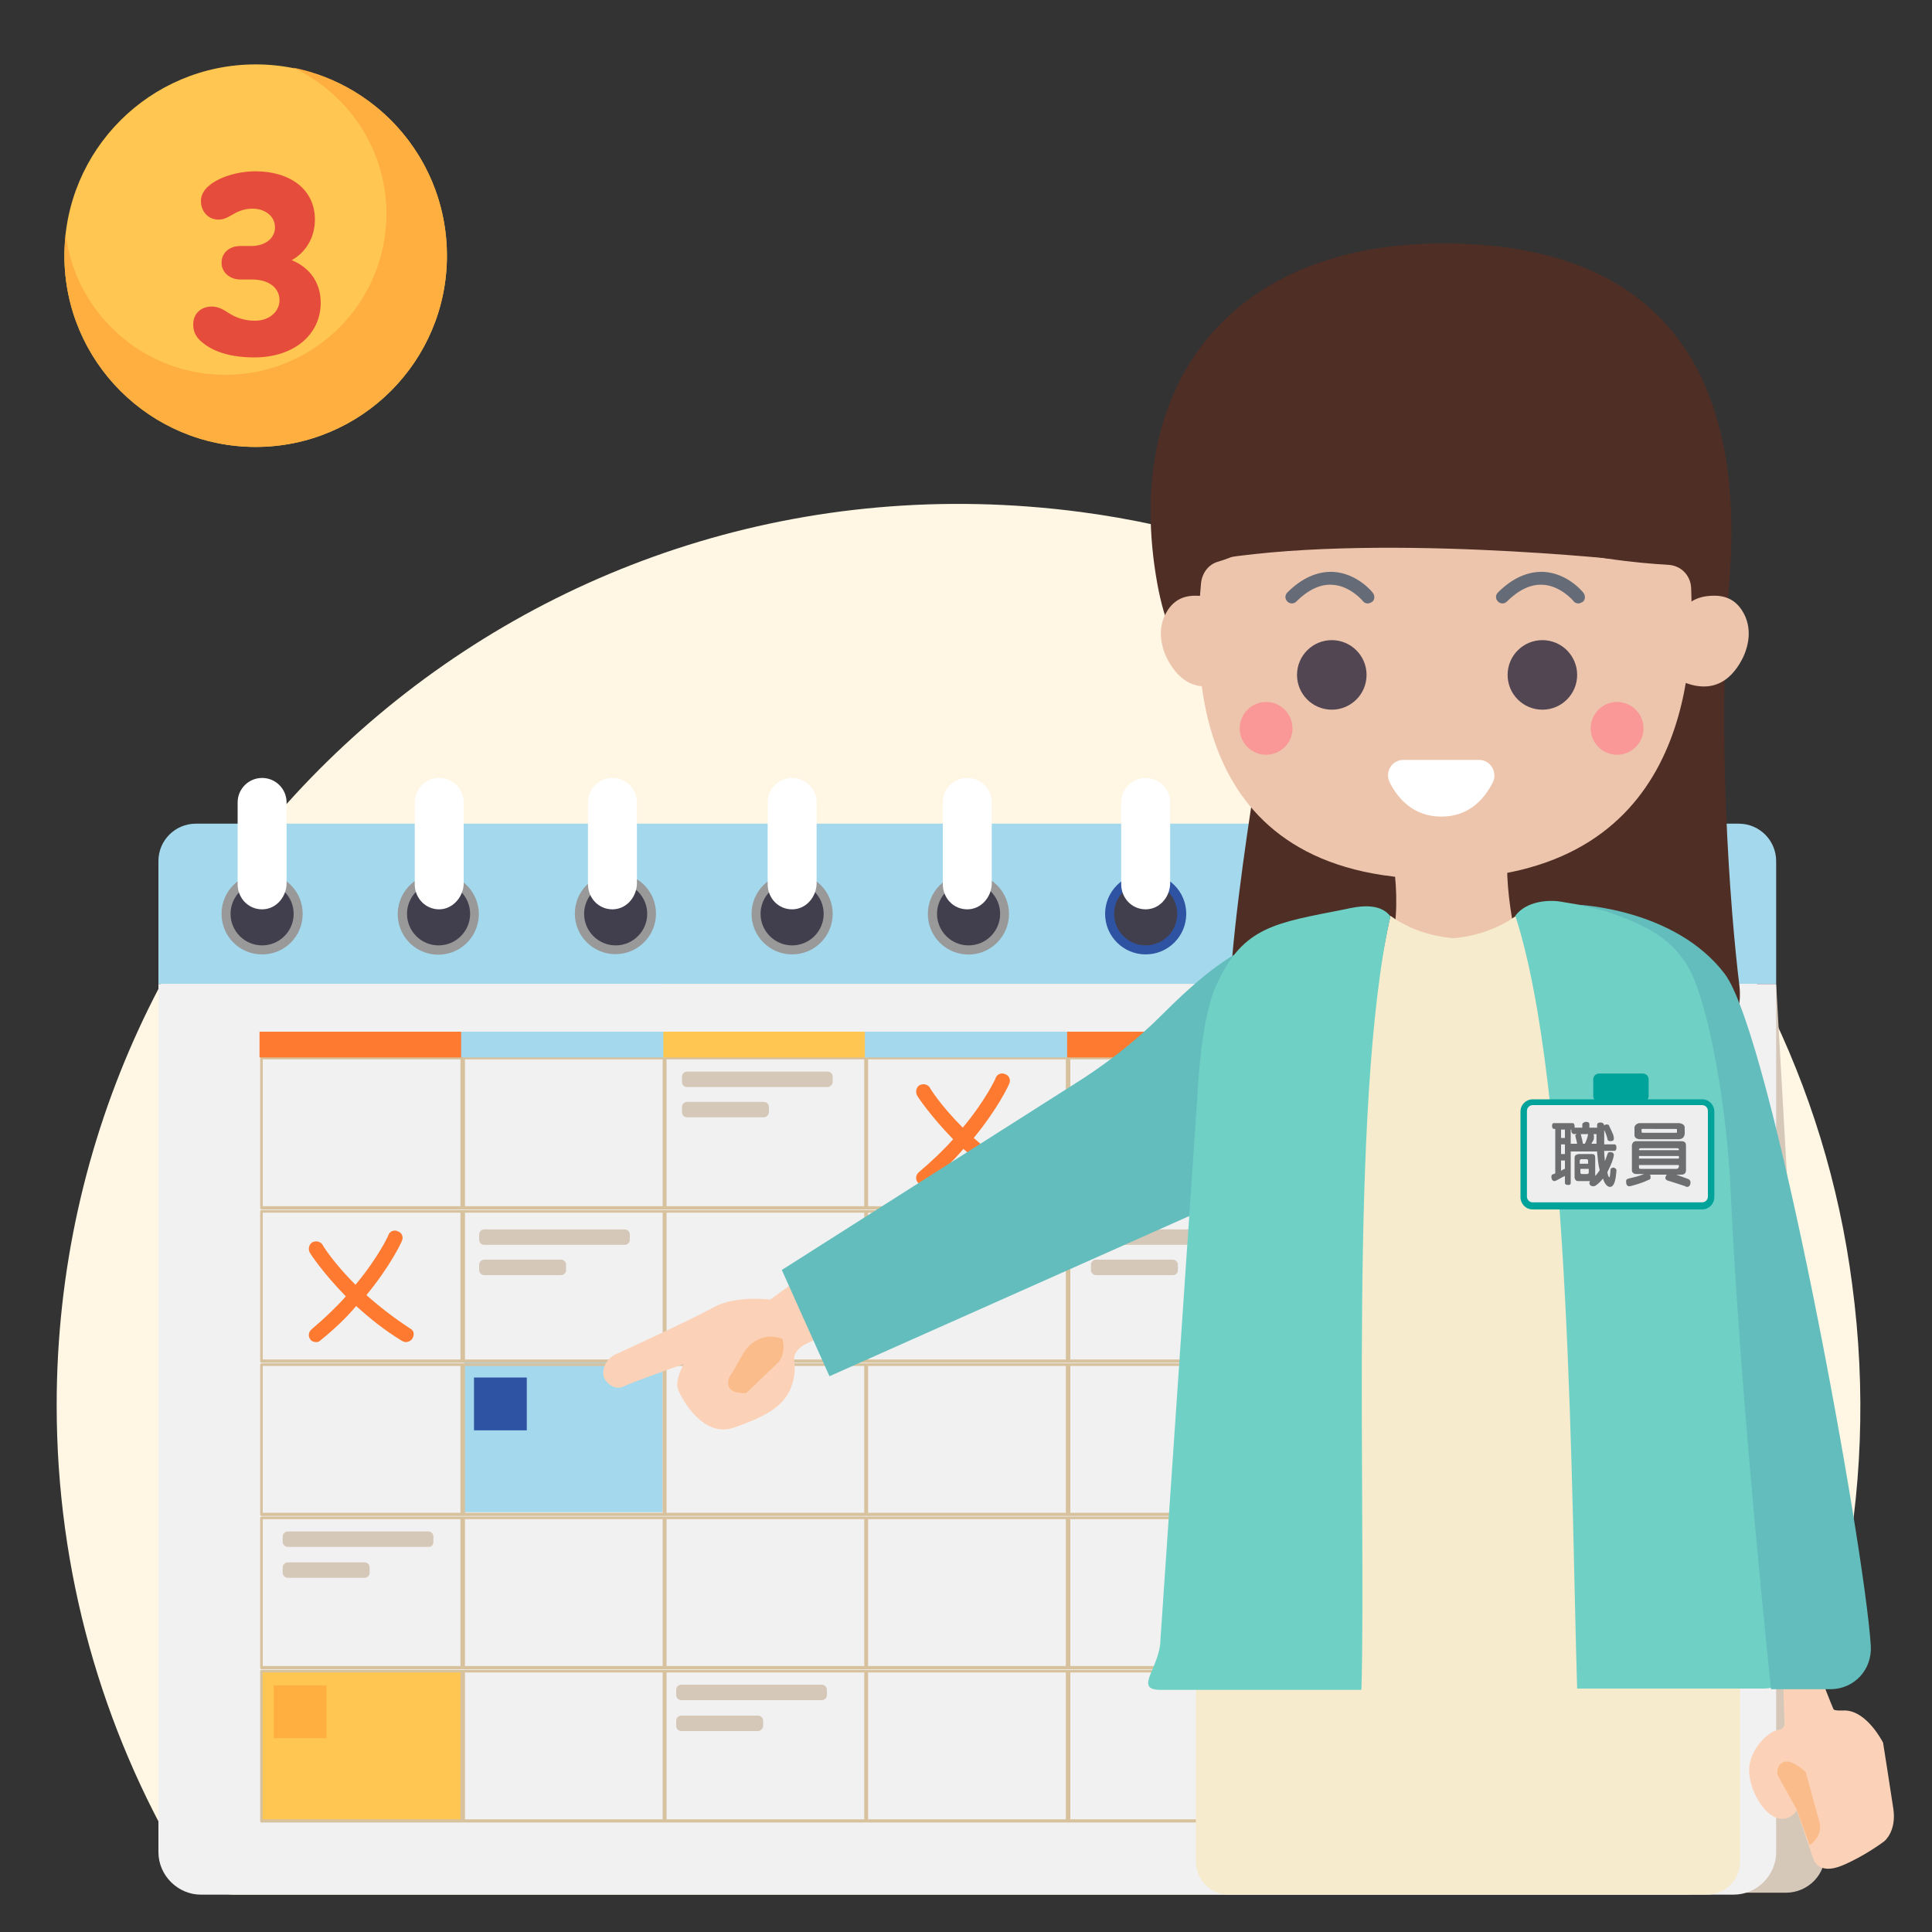 <?xml version="1.0" encoding="utf-8"?>
<!-- Generator: Adobe Illustrator 25.2.0, SVG Export Plug-In . SVG Version: 6.00 Build 0)  -->
<svg version="1.1" xmlns="http://www.w3.org/2000/svg" xmlns:xlink="http://www.w3.org/1999/xlink" x="0px" y="0px"
	 viewBox="0 0 300 300" style="enable-background:new 0 0 300 300;" xml:space="preserve">
<rect x="0" y="0" width="300" height="300" fill="#333333" stroke="none"/>
<style type="text/css">
	.st0{fill:#FFF6E3;}
	.st1{fill:#FFEBBF;}
	.st2{fill:#AFE2E3;}
	.st3{fill:#FCD79F;}
	.st4{fill:#A4D8ED;}
	.st5{fill:#F1F1F2;}
	.st6{fill:#FF7A31;}
	.st7{fill:#999999;}
	.st8{fill:#413F4D;}
	.st9{fill:#FFFFFF;}
	.st10{fill:#2F53A3;}
	.st11{fill:#DE4E00;}
	.st12{fill:#FFC751;}
	.st13{fill:#FFAF40;}
	.st14{fill:#D8C29E;}
	.st15{fill:#D6C8B9;}
	.st16{fill:#FBBB5D;}
	.st17{clip-path:url(#SVGID_2_);}
	.st18{fill:#FBD2B7;}
	.st19{fill:#FBBC8B;}
	.st20{fill:#6FD1C6;}
	.st21{fill:#63BDBC;}
	.st22{fill:#4F2E25;}
	.st23{fill:#EDC5AC;}
	.st24{fill:#F6EBCD;}
	.st25{fill:none;}
	.st26{fill:#524652;}
	.st27{fill:#656B77;}
	.st28{opacity:0.7;}
	.st29{fill:#FF858F;}
	.st30{fill:#EEEEEF;}
	.st31{fill:#00A399;}
	.st32{fill:#6D6E70;}
	.st33{fill:#1DB5A2;}
	.st34{display:none;fill:none;stroke:#1DB5A2;stroke-linecap:round;stroke-miterlimit:10;}
	.st35{fill:#FFF8BE;}
	.st36{clip-path:url(#SVGID_4_);}
	.st37{fill:#DE7519;}
	.st38{fill:#F2911C;}
	.st39{fill:#F7941D;}
	.st40{fill:#F8B1B9;}
	.st41{fill:#231F20;}
	.st42{fill:#DE741E;}
	.st43{fill:#FCB75C;}
	.st44{fill:#FDB85D;}
	.st45{fill:#BD6617;}
	.st46{clip-path:url(#SVGID_6_);}
	.st47{fill:#FF8892;}
	.st48{fill:#70A900;}
	.st49{fill:#E6E7E8;}
	.st50{fill:#A87C4F;}
	.st51{fill:#808184;}
	.st52{fill:#8F6943;}
	.st53{fill:#FBD3B8;}
	.st54{opacity:0.6;}
	.st55{opacity:0.9;}
	.st56{fill:#00A69C;}
	.st57{fill:#F9D831;}
	.st58{fill:#404041;}
	.st59{fill:#271A00;}
	.st60{fill:#1A1A1A;}
	.st61{fill:#EEF6EA;}
	.st62{fill:#4A529A;}
	.st63{fill:#5D69BA;}
	.st64{fill:#F0C8AF;}
	.st65{fill:#F2F9F4;}
	.st66{fill:#1C1C1C;}
	.st67{fill:#EAB828;}
	.st68{fill:#F6921E;}
	.st69{fill:#F05A28;}
	.st70{fill:#CACCCB;}
	.st71{fill:#FFDF5A;}
	.st72{fill:#595858;}
	.st73{fill:#603813;}
	.st74{fill:#77C2FF;}
	.st75{fill:#9C6400;}
	.st76{fill:#845F35;}
	.st77{fill:#FDDBAB;}
	.st78{fill:#D39F66;}
	.st79{fill:#3C291B;}
	.st80{fill:#FDF3D6;}
	.st81{fill:#FD4A54;}
	.st82{fill:#528FC5;}
	.st83{fill:#0277A0;}
	.st84{fill:#F0E0DD;}
	.st85{fill:#F3E3DF;}
	.st86{fill:#F1DCD9;}
	.st87{fill:#F0CFCD;}
	.st88{fill:#CDACAB;}
	.st89{fill:#D6C2BF;}
	.st90{fill:#CA7177;}
	.st91{fill:#F48D85;}
	.st92{fill:#F9BBAB;}
	.st93{fill:#9B6E37;}
	.st94{fill:#B548F2;}
	.st95{fill:#AD5000;}
	.st96{fill:#7B3400;}
	.st97{fill:#1F141D;}
	.st98{fill:#2F4592;}
	.st99{fill:#FBC39D;}
	.st100{fill:#3C2517;}
	.st101{fill:#87CAE5;}
	
		.st102{display:none;fill:none;stroke:#FFC751;stroke-width:4;stroke-linecap:round;stroke-linejoin:round;stroke-miterlimit:10;stroke-dasharray:30,8;}
	.st103{fill:#454B60;}
	.st104{fill:#E7DEDF;}
	.st105{fill:#F8EDEB;}
	.st106{fill:#FBC19C;}
	.st107{fill:#673314;}
	.st108{fill:#634257;}
	.st109{clip-path:url(#SVGID_8_);}
	.st110{fill:#A0B0EC;}
	.st111{fill:#E64C3C;}
	.st112{clip-path:url(#SVGID_10_);}
	.st113{clip-path:url(#SVGID_12_);}
	.st114{fill:#EAB54E;}
	.st115{fill:#EEEFEE;}
	.st116{fill:#DBD8DD;}
	.st117{fill:#F6C863;}
	.st118{fill:#1B75BB;}
	.st119{fill:#F9F9F9;}
	.st120{fill:#BEBCDD;}
	.st121{fill:#A7CAFC;}
	.st122{fill:#28487A;}
	.st123{fill:#8493FB;}
	.st124{fill:#E6E7DB;}
	.st125{clip-path:url(#SVGID_14_);}
	.st126{fill:#B2D4CA;}
	.st127{fill:#C2E7DC;}
	.st128{fill:#887D6D;}
	.st129{fill:#F2AC3E;}
	.st130{fill:#CDA787;}
	.st131{fill:#C7C4BD;}
	.st132{fill:#AAA69A;}
	.st133{fill:#C3996B;}
	.st134{opacity:0.19;}
	.st135{fill:#C1B49A;}
	.st136{fill:#886E70;}
	.st137{fill:#FFC844;}
	.st138{fill:#DD4E4E;}
	.st139{fill:#CBECEC;}
	.st140{clip-path:url(#SVGID_16_);}
	.st141{fill:#7D9A9B;}
	.st142{fill:#506262;}
	.st143{fill:#A7C7C7;}
	.st144{fill:#CCCCCC;}
	.st145{fill:#BBBDBF;}
	.st146{clip-path:url(#SVGID_18_);}
	.st147{opacity:0.6;clip-path:url(#SVGID_18_);}
	.st148{fill:#FFB582;}
	.st149{fill:#3B3A4A;}
	.st150{fill:#FBFFFF;}
	.st151{fill:#CBB292;}
	.st152{fill:#FFE059;}
	.st153{clip-path:url(#SVGID_20_);}
	.st154{clip-path:url(#SVGID_22_);}
	.st155{opacity:0.6;clip-path:url(#SVGID_22_);}
	.st156{fill:#139F8E;}
	.st157{fill:#4FC5B6;}
	.st158{opacity:0.55;}
	.st159{fill:#6DA594;}
	.st160{clip-path:url(#SVGID_24_);}
	.st161{clip-path:url(#SVGID_26_);}
	.st162{opacity:0.6;clip-path:url(#SVGID_26_);}
	.st163{display:none;}
	.st164{display:inline;}
</style>
<g id="BG">
	<g>
		<path class="st0" d="M269.5,289.4c15.3-25.8,22.5-57,18.1-90c-8.1-62.3-57.5-111.7-119.8-119.9c-85.8-11.3-159,55.2-159,138.7
			c0,26,7.1,50.3,19.4,71.1c1.7,3,5,4.7,8.4,4.7h224.4C264.5,294.2,267.8,292.4,269.5,289.4z"/>
		<g>
			<path class="st1" d="M268.8,288c1.6-8.9,2.3-18.1,1.9-27.5C268,197.2,216.4,146.1,153.1,144C83.8,141.7,27,197.1,27,265.8
				c0,7.6,0.7,15,2,22.2c0.7,3.6,3.7,6.2,7.4,6.2h225.1C265.1,294.2,268.2,291.6,268.8,288z"/>
		</g>
	</g>
</g>
<g id="AW">
	<g>
		<g>
			<g>
				<g>
					<path class="st4" d="M275.8,152.8H24.6v-19.1c0-3.2,2.6-5.8,5.8-5.8H270c3.2,0,5.8,2.6,5.8,5.8V152.8z"/>
				</g>
			</g>
			<g>
				<g>
					<path class="st15" d="M275.8,152.8l7.6,134.7c0.2,3.5-2.6,6.4-6.1,6.4h-18.8L275.8,152.8z"/>
				</g>
			</g>
			<g>
				<g>
					<path class="st5" d="M269.2,294.2h-238c-3.6,0-6.6-3-6.6-6.6V152.8h251.2v134.8C275.8,291.2,272.8,294.2,269.2,294.2z"/>
				</g>
			</g>
			<g>
				<g>
					<path class="st6" d="M63.7,206.3c-2.6-1.7-4.9-3.5-6.8-5.2c3.7-4.5,5.4-8.1,5.5-8.4c0.3-0.6,0-1.3-0.6-1.5
						c-0.6-0.3-1.3,0-1.5,0.6c0,0.1-1.6,3.5-5.1,7.7c-3.4-3.4-5.1-6.1-5.1-6.2c-0.3-0.5-1-0.7-1.6-0.4c-0.5,0.3-0.7,1-0.4,1.6
						c0.1,0.2,2,3.1,5.6,6.8c-1.5,1.7-3.3,3.4-5.3,5.1c-0.5,0.4-0.6,1.1-0.2,1.6c0.2,0.3,0.6,0.4,0.9,0.4c0.3,0,0.5-0.1,0.7-0.3
						c2.1-1.7,4-3.5,5.5-5.3c2,1.8,4.3,3.7,7.1,5.4c0.2,0.1,0.4,0.2,0.6,0.2c0.4,0,0.8-0.2,1-0.5C64.4,207.3,64.3,206.6,63.7,206.3z
						"/>
				</g>
			</g>
			<g>
				<g>
					<path class="st6" d="M158,181.9c-2.6-1.7-4.9-3.5-6.8-5.2c3.7-4.5,5.4-8.1,5.5-8.4c0.3-0.6,0-1.3-0.6-1.5
						c-0.6-0.3-1.3,0-1.5,0.6c0,0.1-1.6,3.5-5.1,7.7c-3.4-3.4-5.1-6.1-5.1-6.2c-0.3-0.5-1-0.7-1.6-0.4c-0.5,0.3-0.7,1-0.4,1.6
						c0.1,0.2,2,3.1,5.6,6.8c-1.5,1.7-3.3,3.4-5.3,5.1c-0.5,0.4-0.6,1.1-0.2,1.6c0.2,0.3,0.6,0.4,0.9,0.4c0.3,0,0.5-0.1,0.7-0.3
						c2.1-1.7,4-3.5,5.5-5.3c2,1.8,4.3,3.7,7.1,5.4c0.2,0.1,0.4,0.2,0.6,0.2c0.4,0,0.8-0.2,1-0.5C158.7,183,158.5,182.3,158,181.9z"
						/>
				</g>
			</g>
		</g>
		<g>
			<g>
				<g>
					<g>
						<path class="st7" d="M40.7,148.2c-3.5,0-6.3-2.8-6.3-6.3c0-3.5,2.8-6.3,6.3-6.3c3.5,0,6.3,2.8,6.3,6.3
							C47,145.4,44.2,148.2,40.7,148.2z"/>
					</g>
				</g>
				<g>
					<g>
						<path class="st8" d="M45.6,141.9c0,2.7-2.2,4.9-4.9,4.9c-2.7,0-4.9-2.2-4.9-4.9c0-2.7,2.2-4.9,4.9-4.9
							C43.4,137,45.6,139.2,45.6,141.9z"/>
					</g>
				</g>
				<g>
					<g>
						<path class="st9" d="M40.7,141.2C40.7,141.3,40.7,141.3,40.7,141.2c-2.2,0-3.8-1.8-3.8-3.9v-12.7c0-2.1,1.7-3.8,3.8-3.8l0,0
							c2.1,0,3.8,1.7,3.8,3.8v12.7C44.4,139.4,42.8,141.2,40.7,141.2z"/>
					</g>
				</g>
			</g>
			<g>
				<g>
					<g>
						
							<ellipse transform="matrix(0.229 -0.973 0.973 0.229 -85.61 175.715)" class="st7" cx="68.1" cy="141.9" rx="6.3" ry="6.3"/>
					</g>
				</g>
				<g>
					<g>
						<path class="st8" d="M73,141.9c0,2.7-2.2,4.9-4.9,4.9c-2.7,0-4.9-2.2-4.9-4.9c0-2.7,2.2-4.9,4.9-4.9
							C70.8,137,73,139.2,73,141.9z"/>
					</g>
				</g>
				<g>
					<g>
						<path class="st9" d="M68.2,141.2C68.1,141.3,68.1,141.3,68.2,141.2c-2.2,0-3.8-1.8-3.8-3.9v-12.7c0-2.1,1.7-3.8,3.8-3.8l0,0
							c2.1,0,3.8,1.7,3.8,3.8v12.7C71.9,139.4,70.2,141.2,68.2,141.2z"/>
					</g>
				</g>
			</g>
			<g>
				<g>
					<g>
						
							<ellipse transform="matrix(0.707 -0.707 0.707 0.707 -72.351 109.128)" class="st7" cx="95.6" cy="141.9" rx="6.3" ry="6.3"/>
					</g>
				</g>
				<g>
					<g>
						<path class="st8" d="M100.5,141.9c0,2.7-2.2,4.9-4.9,4.9s-4.9-2.2-4.9-4.9c0-2.7,2.2-4.9,4.9-4.9S100.5,139.2,100.5,141.9z"/>
					</g>
				</g>
				<g>
					<g>
						<path class="st9" d="M95.1,141.2C95.1,141.3,95,141.3,95.1,141.2c-2.2,0-3.8-1.8-3.8-3.9v-12.7c0-2.1,1.7-3.8,3.8-3.8l0,0
							c2.1,0,3.8,1.7,3.8,3.8v12.7C98.8,139.4,97.2,141.2,95.1,141.2z"/>
					</g>
				</g>
			</g>
			<g>
				<g>
					<g>
						<circle class="st7" cx="123" cy="141.9" r="6.3"/>
					</g>
				</g>
				<g>
					<g>
						<path class="st8" d="M127.9,141.9c0,2.7-2.2,4.9-4.9,4.9c-2.7,0-4.9-2.2-4.9-4.9c0-2.7,2.2-4.9,4.9-4.9
							C125.7,137,127.9,139.2,127.9,141.9z"/>
					</g>
				</g>
				<g>
					<g>
						<path class="st9" d="M123,141.2C123,141.3,123,141.3,123,141.2c-2.2,0-3.8-1.8-3.8-3.9v-12.7c0-2.1,1.7-3.8,3.8-3.8l0,0
							c2.1,0,3.8,1.7,3.8,3.8v12.7C126.7,139.4,125.1,141.2,123,141.2z"/>
					</g>
				</g>
			</g>
			<g>
				<g>
					<g>
						
							<ellipse transform="matrix(0.707 -0.707 0.707 0.707 -56.28 147.929)" class="st7" cx="150.4" cy="141.9" rx="6.3" ry="6.3"/>
					</g>
				</g>
				<g>
					<g>
						<path class="st8" d="M155.3,141.9c0,2.7-2.2,4.9-4.9,4.9s-4.9-2.2-4.9-4.9c0-2.7,2.2-4.9,4.9-4.9S155.3,139.2,155.3,141.9z"/>
					</g>
				</g>
				<g>
					<g>
						<path class="st9" d="M150.2,141.2C150.2,141.3,150.2,141.3,150.2,141.2c-2.2,0-3.8-1.8-3.8-3.9v-12.7c0-2.1,1.7-3.8,3.8-3.8
							l0,0c2.1,0,3.8,1.7,3.8,3.8v12.7C153.9,139.4,152.3,141.2,150.2,141.2z"/>
					</g>
				</g>
			</g>
			<g>
				<g>
					<g>
						<circle class="st10" cx="177.9" cy="141.9" r="6.3"/>
					</g>
				</g>
				<g>
					<g>
						<path class="st8" d="M182.8,141.9c0,2.7-2.2,4.9-4.9,4.9c-2.7,0-4.9-2.2-4.9-4.9c0-2.7,2.2-4.9,4.9-4.9
							C180.6,137,182.8,139.2,182.8,141.9z"/>
					</g>
				</g>
				<g>
					<g>
						<path class="st9" d="M177.9,141.2C177.9,141.3,177.8,141.3,177.9,141.2c-2.2,0-3.8-1.8-3.8-3.9v-12.7c0-2.1,1.7-3.8,3.8-3.8
							l0,0c2.1,0,3.8,1.7,3.8,3.8v12.7C181.6,139.4,180,141.2,177.9,141.2z"/>
					</g>
				</g>
			</g>
			<g>
				<g>
					<g>
						
							<ellipse transform="matrix(0.973 -0.231 0.231 0.973 -27.195 51.034)" class="st10" cx="204.8" cy="141.9" rx="6.3" ry="6.3"/>
					</g>
				</g>
				<g>
					<g>
						<path class="st8" d="M209.7,141.9c0,2.7-2.2,4.9-4.9,4.9c-2.7,0-4.9-2.2-4.9-4.9c0-2.7,2.2-4.9,4.9-4.9
							C207.5,137,209.7,139.2,209.7,141.9z"/>
					</g>
				</g>
				<g>
					<g>
						<path class="st9" d="M204.8,141.2C204.8,141.3,204.8,141.3,204.8,141.2c-2.2,0-3.8-1.8-3.8-3.9v-12.7c0-2.1,1.7-3.8,3.8-3.8
							l0,0c2.1,0,3.8,1.7,3.8,3.8v12.7C208.6,139.4,206.9,141.2,204.8,141.2z"/>
					</g>
				</g>
			</g>
			<g>
				<g>
					<g>
						
							<ellipse transform="matrix(0.842 -0.539 0.539 0.842 -39.86 147.619)" class="st10" cx="232.2" cy="141.9" rx="6.3" ry="6.3"/>
					</g>
				</g>
				<g>
					<g>
						<path class="st8" d="M237.2,141.9c0,2.7-2.2,4.9-4.9,4.9c-2.7,0-4.9-2.2-4.9-4.9c0-2.7,2.2-4.9,4.9-4.9
							C235,137,237.2,139.2,237.2,141.9z"/>
					</g>
				</g>
				<g>
					<g>
						<path class="st9" d="M232.3,141.2C232.3,141.3,232.2,141.3,232.3,141.2c-2.2,0-3.8-1.8-3.8-3.9v-12.7c0-2.1,1.7-3.8,3.8-3.8
							l0,0c2.1,0,3.8,1.7,3.8,3.8v12.7C236,139.4,234.4,141.2,232.3,141.2z"/>
					</g>
				</g>
			</g>
			<g>
				<g>
					<g>
						
							<ellipse transform="matrix(0.229 -0.973 0.973 0.229 62.083 362.181)" class="st7" cx="259.7" cy="141.9" rx="6.3" ry="6.3"/>
					</g>
				</g>
				<g>
					<g>
						<path class="st8" d="M264.6,141.9c0,2.7-2.2,4.9-4.9,4.9s-4.9-2.2-4.9-4.9c0-2.7,2.2-4.9,4.9-4.9S264.6,139.2,264.6,141.9z"/>
					</g>
				</g>
				<g>
					<g>
						<path class="st9" d="M259.7,141.2C259.7,141.3,259.7,141.3,259.7,141.2c-2.2,0-3.8-1.8-3.8-3.9v-12.7c0-2.1,1.7-3.8,3.8-3.8
							l0,0c2.1,0,3.8,1.7,3.8,3.8v12.7C263.4,139.4,261.8,141.2,259.7,141.2z"/>
					</g>
				</g>
			</g>
		</g>
		<g>
			<g>
				<g>
					<rect x="72.1" y="211.4" class="st4" width="30.8" height="23.4"/>
				</g>
			</g>
			<g>
				<g>
					<rect x="73.6" y="213.9" class="st10" width="8.2" height="8.2"/>
				</g>
			</g>
		</g>
		<g>
			<g>
				<g>
					<rect x="197.5" y="235.7" class="st6" width="30.8" height="23.4"/>
				</g>
			</g>
			<g>
				<g>
					<rect x="198.7" y="237.1" class="st11" width="8.2" height="8.2"/>
				</g>
			</g>
		</g>
		<g>
			<g>
				<g>
					<rect x="40.8" y="259.4" class="st12" width="30.8" height="23.4"/>
				</g>
			</g>
			<g>
				<g>
					<rect x="42.5" y="261.7" class="st13" width="8.2" height="8.2"/>
				</g>
			</g>
		</g>
		<g>
			<g>
				<g>
					<g>
						<path class="st14" d="M71.7,187.8H40.6c-0.1,0-0.2-0.1-0.2-0.2v-23.3c0-0.1,0.1-0.2,0.2-0.2h31.2c0.1,0,0.2,0.1,0.2,0.2v23.3
							C72,187.7,71.9,187.8,71.7,187.8z M40.8,187.3h30.7v-22.8H40.8V187.3z"/>
					</g>
				</g>
				<g>
					<g>
						<path class="st14" d="M103.1,187.8H71.9c-0.1,0-0.2-0.1-0.2-0.2v-23.3c0-0.1,0.1-0.2,0.2-0.2h31.2c0.1,0,0.2,0.1,0.2,0.2v23.3
							C103.3,187.7,103.2,187.8,103.1,187.8z M72.2,187.3h30.7v-22.8H72.2V187.3z"/>
					</g>
				</g>
				<g>
					<g>
						<path class="st14" d="M134.4,187.8h-31.2c-0.1,0-0.2-0.1-0.2-0.2v-23.3c0-0.1,0.1-0.2,0.2-0.2h31.2c0.1,0,0.2,0.1,0.2,0.2
							v23.3C134.7,187.7,134.5,187.8,134.4,187.8z M103.5,187.3h30.7v-22.8h-30.7V187.3z"/>
					</g>
				</g>
				<g>
					<g>
						<path class="st14" d="M165.8,187.8h-31.2c-0.1,0-0.2-0.1-0.2-0.2v-23.3c0-0.1,0.1-0.2,0.2-0.2h31.2c0.1,0,0.2,0.1,0.2,0.2
							v23.3C166,187.7,165.9,187.8,165.8,187.8z M134.8,187.3h30.7v-22.8h-30.7V187.3z"/>
					</g>
				</g>
				<g>
					<g>
						<path class="st14" d="M197.1,187.8h-31.2c-0.1,0-0.2-0.1-0.2-0.2v-23.3c0-0.1,0.1-0.2,0.2-0.2h31.2c0.1,0,0.2,0.1,0.2,0.2
							v23.3C197.3,187.7,197.2,187.8,197.1,187.8z M166.2,187.3h30.7v-22.8h-30.7V187.3z"/>
					</g>
				</g>
				<g>
					<g>
						<path class="st14" d="M228.4,187.8h-31.2c-0.1,0-0.2-0.1-0.2-0.2v-23.3c0-0.1,0.1-0.2,0.2-0.2h31.2c0.1,0,0.2,0.1,0.2,0.2
							v23.3C228.7,187.7,228.6,187.8,228.4,187.8z M197.5,187.3h30.7v-22.8h-30.7V187.3z"/>
					</g>
				</g>
				<g>
					<g>
						<path class="st14" d="M259.8,187.8h-31.2c-0.1,0-0.2-0.1-0.2-0.2v-23.3c0-0.1,0.1-0.2,0.2-0.2h31.2c0.1,0,0.2,0.1,0.2,0.2
							v23.3C260,187.7,259.9,187.8,259.8,187.8z M228.9,187.3h30.7v-22.8h-30.7V187.3z"/>
					</g>
				</g>
			</g>
			<g>
				<g>
					<g>
						<path class="st14" d="M71.7,211.6H40.6c-0.1,0-0.2-0.1-0.2-0.2v-23.3c0-0.1,0.1-0.2,0.2-0.2h31.2c0.1,0,0.2,0.1,0.2,0.2v23.3
							C72,211.5,71.9,211.6,71.7,211.6z M40.8,211.1h30.7v-22.8H40.8V211.1z"/>
					</g>
				</g>
				<g>
					<g>
						<path class="st14" d="M103.1,211.6H71.9c-0.1,0-0.2-0.1-0.2-0.2v-23.3c0-0.1,0.1-0.2,0.2-0.2h31.2c0.1,0,0.2,0.1,0.2,0.2v23.3
							C103.3,211.5,103.2,211.6,103.1,211.6z M72.2,211.1h30.7v-22.8H72.2V211.1z"/>
					</g>
				</g>
				<g>
					<g>
						<path class="st14" d="M134.4,211.6h-31.2c-0.1,0-0.2-0.1-0.2-0.2v-23.3c0-0.1,0.1-0.2,0.2-0.2h31.2c0.1,0,0.2,0.1,0.2,0.2
							v23.3C134.7,211.5,134.5,211.6,134.4,211.6z M103.5,211.1h30.7v-22.8h-30.7V211.1z"/>
					</g>
				</g>
				<g>
					<g>
						<path class="st14" d="M165.8,211.6h-31.2c-0.1,0-0.2-0.1-0.2-0.2v-23.3c0-0.1,0.1-0.2,0.2-0.2h31.2c0.1,0,0.2,0.1,0.2,0.2
							v23.3C166,211.5,165.9,211.6,165.8,211.6z M134.8,211.1h30.7v-22.8h-30.7V211.1z"/>
					</g>
				</g>
				<g>
					<g>
						<path class="st14" d="M197.1,211.6h-31.2c-0.1,0-0.2-0.1-0.2-0.2v-23.3c0-0.1,0.1-0.2,0.2-0.2h31.2c0.1,0,0.2,0.1,0.2,0.2
							v23.3C197.3,211.5,197.2,211.6,197.1,211.6z M166.2,211.1h30.7v-22.8h-30.7V211.1z"/>
					</g>
				</g>
				<g>
					<g>
						<path class="st14" d="M228.4,211.6h-31.2c-0.1,0-0.2-0.1-0.2-0.2v-23.3c0-0.1,0.1-0.2,0.2-0.2h31.2c0.1,0,0.2,0.1,0.2,0.2
							v23.3C228.7,211.5,228.6,211.6,228.4,211.6z M197.5,211.1h30.7v-22.8h-30.7V211.1z"/>
					</g>
				</g>
				<g>
					<g>
						<path class="st14" d="M259.8,211.6h-31.2c-0.1,0-0.2-0.1-0.2-0.2v-23.3c0-0.1,0.1-0.2,0.2-0.2h31.2c0.1,0,0.2,0.1,0.2,0.2
							v23.3C260,211.5,259.9,211.6,259.8,211.6z M228.9,211.1h30.7v-22.8h-30.7V211.1z"/>
					</g>
				</g>
			</g>
			<g>
				<g>
					<g>
						<path class="st14" d="M71.7,235.4H40.6c-0.1,0-0.2-0.1-0.2-0.2v-23.3c0-0.1,0.1-0.2,0.2-0.2h31.2c0.1,0,0.2,0.1,0.2,0.2v23.3
							C72,235.3,71.9,235.4,71.7,235.4z M40.8,234.9h30.7v-22.8H40.8V234.9z"/>
					</g>
				</g>
				<g>
					<g>
						<path class="st14" d="M103.1,235.4H71.9c-0.1,0-0.2-0.1-0.2-0.2v-23.3c0-0.1,0.1-0.2,0.2-0.2h31.2c0.1,0,0.2,0.1,0.2,0.2v23.3
							C103.3,235.3,103.2,235.4,103.1,235.4z M72.2,234.9h30.7v-22.8H72.2V234.9z"/>
					</g>
				</g>
				<g>
					<g>
						<path class="st14" d="M134.4,235.4h-31.2c-0.1,0-0.2-0.1-0.2-0.2v-23.3c0-0.1,0.1-0.2,0.2-0.2h31.2c0.1,0,0.2,0.1,0.2,0.2
							v23.3C134.7,235.3,134.5,235.4,134.4,235.4z M103.5,234.9h30.7v-22.8h-30.7V234.9z"/>
					</g>
				</g>
				<g>
					<g>
						<path class="st14" d="M165.8,235.4h-31.2c-0.1,0-0.2-0.1-0.2-0.2v-23.3c0-0.1,0.1-0.2,0.2-0.2h31.2c0.1,0,0.2,0.1,0.2,0.2
							v23.3C166,235.3,165.9,235.4,165.8,235.4z M134.8,234.9h30.7v-22.8h-30.7V234.9z"/>
					</g>
				</g>
				<g>
					<g>
						<path class="st14" d="M197.1,235.4h-31.2c-0.1,0-0.2-0.1-0.2-0.2v-23.3c0-0.1,0.1-0.2,0.2-0.2h31.2c0.1,0,0.2,0.1,0.2,0.2
							v23.3C197.3,235.3,197.2,235.4,197.1,235.4z M166.2,234.9h30.7v-22.8h-30.7V234.9z"/>
					</g>
				</g>
				<g>
					<g>
						<path class="st14" d="M228.4,235.4h-31.2c-0.1,0-0.2-0.1-0.2-0.2v-23.3c0-0.1,0.1-0.2,0.2-0.2h31.2c0.1,0,0.2,0.1,0.2,0.2
							v23.3C228.7,235.3,228.6,235.4,228.4,235.4z M197.5,234.9h30.7v-22.8h-30.7V234.9z"/>
					</g>
				</g>
				<g>
					<g>
						<path class="st14" d="M259.8,235.4h-31.2c-0.1,0-0.2-0.1-0.2-0.2v-23.3c0-0.1,0.1-0.2,0.2-0.2h31.2c0.1,0,0.2,0.1,0.2,0.2
							v23.3C260,235.3,259.9,235.4,259.8,235.4z M228.9,234.9h30.7v-22.8h-30.7V234.9z"/>
					</g>
				</g>
			</g>
			<g>
				<g>
					<g>
						<path class="st14" d="M71.7,259.2H40.6c-0.1,0-0.2-0.1-0.2-0.2v-23.3c0-0.1,0.1-0.2,0.2-0.2h31.2c0.1,0,0.2,0.1,0.2,0.2v23.3
							C72,259.1,71.9,259.2,71.7,259.2z M40.8,258.7h30.7v-22.8H40.8V258.7z"/>
					</g>
				</g>
				<g>
					<g>
						<path class="st14" d="M103.1,259.2H71.9c-0.1,0-0.2-0.1-0.2-0.2v-23.3c0-0.1,0.1-0.2,0.2-0.2h31.2c0.1,0,0.2,0.1,0.2,0.2v23.3
							C103.3,259.1,103.2,259.2,103.1,259.2z M72.2,258.7h30.7v-22.8H72.2V258.7z"/>
					</g>
				</g>
				<g>
					<g>
						<path class="st14" d="M134.4,259.2h-31.2c-0.1,0-0.2-0.1-0.2-0.2v-23.3c0-0.1,0.1-0.2,0.2-0.2h31.2c0.1,0,0.2,0.1,0.2,0.2
							v23.3C134.7,259.1,134.5,259.2,134.4,259.2z M103.5,258.7h30.7v-22.8h-30.7V258.7z"/>
					</g>
				</g>
				<g>
					<g>
						<path class="st14" d="M165.8,259.2h-31.2c-0.1,0-0.2-0.1-0.2-0.2v-23.3c0-0.1,0.1-0.2,0.2-0.2h31.2c0.1,0,0.2,0.1,0.2,0.2
							v23.3C166,259.1,165.9,259.2,165.8,259.2z M134.8,258.7h30.7v-22.8h-30.7V258.7z"/>
					</g>
				</g>
				<g>
					<g>
						<path class="st14" d="M197.1,259.2h-31.2c-0.1,0-0.2-0.1-0.2-0.2v-23.3c0-0.1,0.1-0.2,0.2-0.2h31.2c0.1,0,0.2,0.1,0.2,0.2
							v23.3C197.3,259.1,197.2,259.2,197.1,259.2z M166.2,258.7h30.7v-22.8h-30.7V258.7z"/>
					</g>
				</g>
				<g>
					<g>
						<path class="st14" d="M228.4,259.2h-31.2c-0.1,0-0.2-0.1-0.2-0.2v-23.3c0-0.1,0.1-0.2,0.2-0.2h31.2c0.1,0,0.2,0.1,0.2,0.2
							v23.3C228.7,259.1,228.6,259.2,228.4,259.2z M197.5,258.7h30.7v-22.8h-30.7V258.7z"/>
					</g>
				</g>
				<g>
					<g>
						<path class="st14" d="M259.8,259.2h-31.2c-0.1,0-0.2-0.1-0.2-0.2v-23.3c0-0.1,0.1-0.2,0.2-0.2h31.2c0.1,0,0.2,0.1,0.2,0.2
							v23.3C260,259.1,259.9,259.2,259.8,259.2z M228.9,258.7h30.7v-22.8h-30.7V258.7z"/>
					</g>
				</g>
			</g>
			<g>
				<g>
					<g>
						<path class="st14" d="M71.7,283H40.6c-0.1,0-0.2-0.1-0.2-0.2v-23.3c0-0.1,0.1-0.2,0.2-0.2h31.2c0.1,0,0.2,0.1,0.2,0.2v23.3
							C72,282.9,71.9,283,71.7,283z M40.8,282.5h30.7v-22.8H40.8V282.5z"/>
					</g>
				</g>
				<g>
					<g>
						<g>
							<rect x="228.6" y="164.3" class="st4" width="31.2" height="23.3"/>
						</g>
					</g>
					<g>
						<g>
							<rect x="229.8" y="165.8" class="st10" width="8.2" height="8.2"/>
						</g>
					</g>
				</g>
				<g>
					<g>
						<path class="st14" d="M103.1,283H71.9c-0.1,0-0.2-0.1-0.2-0.2v-23.3c0-0.1,0.1-0.2,0.2-0.2h31.2c0.1,0,0.2,0.1,0.2,0.2v23.3
							C103.3,282.9,103.2,283,103.1,283z M72.2,282.5h30.7v-22.8H72.2V282.5z"/>
					</g>
				</g>
				<g>
					<g>
						<path class="st14" d="M134.4,283h-31.2c-0.1,0-0.2-0.1-0.2-0.2v-23.3c0-0.1,0.1-0.2,0.2-0.2h31.2c0.1,0,0.2,0.1,0.2,0.2v23.3
							C134.7,282.9,134.5,283,134.4,283z M103.5,282.5h30.7v-22.8h-30.7V282.5z"/>
					</g>
				</g>
				<g>
					<g>
						<path class="st14" d="M165.8,283h-31.2c-0.1,0-0.2-0.1-0.2-0.2v-23.3c0-0.1,0.1-0.2,0.2-0.2h31.2c0.1,0,0.2,0.1,0.2,0.2v23.3
							C166,282.9,165.9,283,165.8,283z M134.8,282.5h30.7v-22.8h-30.7V282.5z"/>
					</g>
				</g>
				<g>
					<g>
						<path class="st14" d="M197.1,283h-31.2c-0.1,0-0.2-0.1-0.2-0.2v-23.3c0-0.1,0.1-0.2,0.2-0.2h31.2c0.1,0,0.2,0.1,0.2,0.2v23.3
							C197.3,282.9,197.2,283,197.1,283z M166.2,282.5h30.7v-22.8h-30.7V282.5z"/>
					</g>
				</g>
				<g>
					<g>
						<path class="st14" d="M228.4,283h-31.2c-0.1,0-0.2-0.1-0.2-0.2v-23.3c0-0.1,0.1-0.2,0.2-0.2h31.2c0.1,0,0.2,0.1,0.2,0.2v23.3
							C228.7,282.9,228.6,283,228.4,283z M197.5,282.5h30.7v-22.8h-30.7V282.5z"/>
					</g>
				</g>
				<g>
					<g>
						<path class="st14" d="M259.8,283h-31.2c-0.1,0-0.2-0.1-0.2-0.2v-23.3c0-0.1,0.1-0.2,0.2-0.2h31.2c0.1,0,0.2,0.1,0.2,0.2v23.3
							C260,282.9,259.9,283,259.8,283z M228.9,282.5h30.7v-22.8h-30.7V282.5z"/>
					</g>
				</g>
			</g>
		</g>
		<g>
			<g>
				<g>
					<path class="st15" d="M128.5,168.8h-21.8c-0.4,0-0.8-0.3-0.8-0.8v-0.8c0-0.4,0.3-0.8,0.8-0.8h21.8c0.4,0,0.8,0.3,0.8,0.8v0.8
						C129.3,168.4,128.9,168.8,128.5,168.8z"/>
				</g>
			</g>
			<g>
				<g>
					<path class="st15" d="M118.6,173.5h-11.9c-0.4,0-0.8-0.3-0.8-0.8v-0.8c0-0.4,0.3-0.8,0.8-0.8h11.9c0.4,0,0.8,0.3,0.8,0.8v0.8
						C119.4,173.1,119,173.5,118.6,173.5z"/>
				</g>
			</g>
		</g>
		<g>
			<g>
				<g>
					<path class="st15" d="M192.1,193.3h-21.8c-0.4,0-0.8-0.3-0.8-0.8v-0.8c0-0.4,0.3-0.8,0.8-0.8h21.8c0.4,0,0.8,0.3,0.8,0.8v0.8
						C192.8,192.9,192.5,193.3,192.1,193.3z"/>
				</g>
			</g>
			<g>
				<g>
					<path class="st15" d="M182.1,198h-11.9c-0.4,0-0.8-0.3-0.8-0.8v-0.8c0-0.4,0.3-0.8,0.8-0.8h11.9c0.4,0,0.8,0.3,0.8,0.8v0.8
						C182.9,197.7,182.6,198,182.1,198z"/>
				</g>
			</g>
		</g>
		<g>
			<g>
				<g>
					<path class="st15" d="M127.6,264h-21.8c-0.4,0-0.8-0.3-0.8-0.8v-0.8c0-0.4,0.3-0.8,0.8-0.8h21.8c0.4,0,0.8,0.3,0.8,0.8v0.8
						C128.4,263.7,128,264,127.6,264z"/>
				</g>
			</g>
			<g>
				<g>
					<path class="st15" d="M117.7,268.8h-11.9c-0.4,0-0.8-0.3-0.8-0.8v-0.8c0-0.4,0.3-0.8,0.8-0.8h11.9c0.4,0,0.8,0.3,0.8,0.8v0.8
						C118.5,268.4,118.1,268.8,117.7,268.8z"/>
				</g>
			</g>
		</g>
		<g>
			<g>
				<g>
					<path class="st15" d="M222,264h-21.8c-0.4,0-0.8-0.3-0.8-0.8v-0.8c0-0.4,0.3-0.8,0.8-0.8H222c0.4,0,0.8,0.3,0.8,0.8v0.8
						C222.8,263.7,222.5,264,222,264z"/>
				</g>
			</g>
			<g>
				<g>
					<path class="st15" d="M212.1,268.8h-11.9c-0.4,0-0.8-0.3-0.8-0.8v-0.8c0-0.4,0.3-0.8,0.8-0.8h11.9c0.4,0,0.8,0.3,0.8,0.8v0.8
						C212.9,268.4,212.5,268.8,212.1,268.8z"/>
				</g>
			</g>
		</g>
		<g>
			<g>
				<g>
					<path class="st15" d="M66.6,240.2H44.7c-0.4,0-0.8-0.3-0.8-0.8v-0.8c0-0.4,0.3-0.8,0.8-0.8h21.8c0.4,0,0.8,0.3,0.8,0.8v0.8
						C67.3,239.9,67,240.2,66.6,240.2z"/>
				</g>
			</g>
			<g>
				<g>
					<path class="st15" d="M56.6,245H44.7c-0.4,0-0.8-0.3-0.8-0.8v-0.8c0-0.4,0.3-0.8,0.8-0.8h11.9c0.4,0,0.8,0.3,0.8,0.8v0.8
						C57.4,244.6,57.1,245,56.6,245z"/>
				</g>
			</g>
		</g>
		<g>
			<g>
				<g>
					<path class="st15" d="M97,193.3H75.2c-0.4,0-0.8-0.3-0.8-0.8v-0.8c0-0.4,0.3-0.8,0.8-0.8H97c0.4,0,0.8,0.3,0.8,0.8v0.8
						C97.8,192.9,97.5,193.3,97,193.3z"/>
				</g>
			</g>
			<g>
				<g>
					<path class="st15" d="M87.1,198H75.2c-0.4,0-0.8-0.3-0.8-0.8v-0.8c0-0.4,0.3-0.8,0.8-0.8h11.9c0.4,0,0.8,0.3,0.8,0.8v0.8
						C87.9,197.7,87.5,198,87.1,198z"/>
				</g>
			</g>
		</g>
		<g>
			<g>
				<g>
					<path class="st15" d="M253.3,216.7h-21.8c-0.4,0-0.8-0.3-0.8-0.8v-0.8c0-0.4,0.3-0.8,0.8-0.8h21.8c0.4,0,0.8,0.3,0.8,0.8v0.8
						C254.1,216.3,253.7,216.7,253.3,216.7z"/>
				</g>
			</g>
			<g>
				<g>
					<path class="st15" d="M243.4,221.4h-11.9c-0.4,0-0.8-0.3-0.8-0.8v-0.8c0-0.4,0.3-0.8,0.8-0.8h11.9c0.4,0,0.8,0.3,0.8,0.8v0.8
						C244.1,221,243.8,221.4,243.4,221.4z"/>
				</g>
			</g>
		</g>
		<g>
			<g>
				<g>
					<rect x="40.3" y="160.2" class="st6" width="31.6" height="4"/>
				</g>
			</g>
			<g>
				<g>
					<rect x="71.6" y="160.2" class="st4" width="31.6" height="4"/>
				</g>
			</g>
			<g>
				<g>
					<rect x="103" y="160.2" class="st12" width="31.6" height="4"/>
				</g>
			</g>
			<g>
				<g>
					<rect x="134.3" y="160.2" class="st4" width="31.6" height="4"/>
				</g>
			</g>
			<g>
				<g>
					<rect x="165.7" y="160.2" class="st6" width="31.6" height="4"/>
				</g>
			</g>
			<g>
				<g>
					<rect x="197" y="160.2" class="st12" width="31.6" height="4"/>
				</g>
			</g>
			<g>
				<g>
					<rect x="228.3" y="160.2" class="st6" width="31.6" height="4"/>
				</g>
			</g>
		</g>
	</g>
</g>
<g id="No__x26__icons">
	<g>
		<g>
			<g>
				<g>
					<circle class="st12" cx="39.7" cy="39.7" r="29.7"/>
				</g>
				<g>
					<path class="st13" d="M69.4,39.7c0,16.4-13.3,29.7-29.7,29.7S10,56.1,10,39.7c0-1.1,0.1-2.3,0.2-3.4
						c1.5,12.3,12,21.9,24.8,21.9c13.8,0,25-11.2,25-25c0-10.1-6-18.7-14.5-22.7C59.1,13.2,69.4,25.2,69.4,39.7L69.4,39.7z"/>
				</g>
			</g>
		</g>
		<g>
			<path class="st111" d="M49.8,47c0,5-4.2,8.5-10.3,8.5c-3.5,0-6.1-0.8-7.8-2.1c-1.1-0.8-1.7-1.7-1.7-3c0-1.7,1.2-2.8,2.9-2.8
				c0.9,0,1.7,0.4,2.6,1c1.1,0.7,2.4,1.2,4.1,1.2c2.2,0,3.8-1.4,3.8-3.2c0-1.7-1.4-3.2-4.3-3.2h-1.8c-1.6,0-2.9-1.1-2.9-2.6
				c0-1.6,1.3-2.6,2.9-2.6h1.7c2.2,0,3.7-1.2,3.7-2.9c0-1.7-1.5-2.9-3.5-2.9c-1.4,0-2.4,0.5-3.4,1.1c-0.7,0.4-1.2,0.6-1.9,0.6
				c-1.5,0-2.7-1.2-2.7-2.9c0-0.8,0.4-1.7,1.3-2.4c1.4-1.2,4.2-2.2,7.2-2.2c5.2,0,9.2,2.7,9.2,7.5c0,2.4-1.1,4.9-3.6,6.3
				C48,41.5,49.8,43.8,49.8,47z"/>
		</g>
	</g>
	<g>
		<g>
			<g>
				<path class="st22" d="M192.6,165.5c14.1,4.2,38.9,9.4,69.7-0.3c5.2-1.6,8.4-6.7,7.8-12.1c-1.5-12.1-3.5-39.6-1.6-62.5
					c2.8-33.4-11.1-52.8-44.4-52.8S174.2,60,179.7,90.6c4.7,25.7,19.2,3.2,17,19.2C196,115.3,187.2,163.9,192.6,165.5z"/>
			</g>
		</g>
		<g>
			<g>
				<path class="st18" d="M125.5,197.5l-5.9,4.3c0,0-5.4-0.7-8.8,1.2c-3.4,1.9-13.7,6.6-15.2,7.3c-1.5,0.7-2.1,2.3-1.9,3.3
					c0.2,1,1.7,2.4,3.1,1.7c1.4-0.7,9.4-3.5,9.4-3.5s-1.5,2.5-0.9,4c0.6,1.5,3.9,7.5,8.6,5.9c4.6-1.6,8-3.2,9.1-6.7s-0.6-4,1.2-5.7
					c1.9-1.6,7-2.5,7-2.5L125.5,197.5z"/>
			</g>
			<g>
				<path class="st19" d="M121.5,207.9c-2.3-0.9-4.8,0-6.1,2.3l-1.8,3.1c0,0-0.9,1-0.4,2.1s2.7,0.9,2.7,0.9l5-4.8
					C120.9,211.5,122.1,210.2,121.5,207.9L121.5,207.9z"/>
			</g>
		</g>
		<g>
			<path class="st21" d="M201.8,181.2c0,0,13.7-16,4.6-30c-6.4-9.8-15.1-4.5-26.1,6.5c-4.2,4.2-8.9,7.8-13.9,10.9l-45,28.6l7.4,16.5
				L201.8,181.2z"/>
		</g>
		<g>
			<g>
				<path class="st18" d="M276.9,261.3l0.2,6.5c0,0-0.1,0.7-0.9,0.8c-1.4,0.1-4.6,2.9-4.6,6.3s3,8.4,5.9,7.4c0,0,0.9-0.2,1.5-1.2
					l2.6,7.6c0,0,0.7,2.5,4.4,1c3.6-1.5,6.6-3.8,6.6-3.8s1.9-1.5,1.4-5c-0.5-3.4-1.6-10.3-1.6-10.3s-2.5-5-6-5c0,0-1.6,0.1-1.7-0.2
					c-0.4-0.9-1.6-4-1.6-4H276.9z"/>
			</g>
			<g>
				<path class="st19" d="M279,281l-3-5.4c0,0-0.3-1.5,1-2c1.3-0.5,3.4,1.6,3.4,1.6l2.2,8c0,0,0.4,2-1.6,3.3L279,281z"/>
			</g>
		</g>
		<g>
			<g>
				<g>
					<g>
						<path class="st23" d="M216.3,134.1c0.5,1.7,0.8,7.9,0.1,10.2c-0.3,1,0.4,2,1.4,2h16c1.1,0,1.8-1.1,1.4-2
							c-0.6-1.7-1.4-8.2-1.1-10.6c0.1-1.1-0.8-1.9-1.8-1.7c-2.5,0.7-7,1.2-14.3,0.1C216.9,132,216,133,216.3,134.1z"/>
					</g>
					<g>
						<path class="st24" d="M236.1,141.7c-1.9,1.5-5,3.3-9.6,3.9c-0.5,0.1-1.1,0.1-1.6,0c-4.1-0.5-7.1-2-9-3.4
							c-5.9,26.5-10.8,88.3-12.5,115.9h46.5c-0.8-28-4.3-90.2-12.9-117C236.7,141.3,236.4,141.5,236.1,141.7z"/>
					</g>
					<g>
						<path class="st23" d="M260.7,96.9c0,0,0-4.4,5.5-4.4c2.5,0,3.8,1.3,4.6,2.8c1.1,2.1,0.9,4.5-0.1,6.7
							c-1.4,2.9-4.4,6.6-10.6,3.3"/>
					</g>
					<g>
						<path class="st23" d="M191.1,96.9c0,0,0-4.4-5.5-4.4c-2.5,0-3.8,1.3-4.6,2.8c-1.1,2.1-0.9,4.5,0.1,6.7
							c1.4,2.9,4.4,6.6,10.6,3.3"/>
					</g>
					<g>
						<g>
							<path class="st23" d="M189.2,87.2c-1.5,0.4-2.5,1.7-2.7,3.3c-1.1,11.8-2.7,46,36.8,46c38.7,0,39.8-32.3,39.3-45.2
								c-0.1-2-1.6-3.5-3.6-3.6c-9.2-0.5-35.2-3.4-46.9-19.1c-1.8-2.4-5.5-1.8-6.6,1C203.2,76.2,198.4,84.5,189.2,87.2z"/>
						</g>
					</g>
					<g>
						<path class="st25" d="M270,170.9c-0.1-22.7-15.4-28.3-18.5-29.3c-0.3-0.1-0.6-0.2-0.9-0.2l-8.3-1.4c-2.2-0.4-4.5,0.2-6.2,1.6
							c-1.9,1.5-5,3.3-9.6,3.9c-0.5,0.1-1.1,0.1-1.6,0c-4.6-0.6-7.7-2.4-9.6-3.9c-1.7-1.4-4-2-6.2-1.6l-8.3,1.4
							c-0.3,0.1-0.6,0.1-0.9,0.2c-3.1,0.9-16,5.7-16.1,28.4l-0.1,2.4l-2.3,82.1c0,4.3,3.5,7.8,7.8,7.8h73.2c4.3,0,7.9-3.5,7.8-7.9
							L270,170.9z"/>
					</g>
					<g>
						<path class="st9" d="M217.9,118c-1.8,0-2.9,1.9-2.1,3.5c1.2,2.4,3.6,5.3,8,5.3c4.4,0,6.7-2.8,8-5.3c0.8-1.6-0.4-3.5-2.1-3.5
							H217.9z"/>
					</g>
					<g>
						<g>
							<circle class="st26" cx="239.5" cy="104.8" r="5.4"/>
						</g>
						<g>
							<path class="st27" d="M245.1,93.7c-0.3,0-0.6-0.1-0.8-0.4c0,0-2-2.4-4.8-2.5c-1.8-0.1-3.7,0.8-5.5,2.6c-0.4,0.4-1,0.4-1.4,0
								s-0.4-1,0-1.4c2.2-2.2,4.6-3.3,7.1-3.2c3.7,0.2,6.1,3.1,6.2,3.3c0.3,0.4,0.3,1.1-0.2,1.4C245.5,93.6,245.3,93.7,245.1,93.7z"
								/>
						</g>
					</g>
					<g>
						<g>
							<circle class="st26" cx="206.8" cy="104.8" r="5.4"/>
						</g>
						<g>
							<path class="st27" d="M212.4,93.7c-0.3,0-0.6-0.1-0.8-0.4c0,0-2-2.4-4.8-2.5c-1.8-0.1-3.7,0.8-5.5,2.6c-0.4,0.4-1,0.4-1.4,0
								s-0.4-1,0-1.4c2.2-2.2,4.6-3.3,7.1-3.2c3.7,0.2,6.1,3.1,6.2,3.3c0.3,0.4,0.3,1.1-0.2,1.4C212.8,93.6,212.6,93.7,212.4,93.7z"
								/>
						</g>
					</g>
					<g>
						<path class="st24" d="M265.1,294.2h-74.3c-2.8,0-5.1-2.3-5.1-5.1v-33.9c0-2.8,2.3-5.1,5.1-5.1h74.3c2.8,0,5.1,2.3,5.1,5.1
							v33.9C270.2,291.9,267.9,294.2,265.1,294.2z"/>
					</g>
					<g>
						<path class="st20" d="M270,170.9c-0.1-22.7-15.4-28.3-18.5-29.3c-0.3-0.1-0.6-0.2-0.9-0.2l-8.3-1.4c-1.8-0.3-5.3-0.1-7,2.2
							c8.7,26.8,8.7,92,9.6,120h28.9c4.3,0,2.6-3.5,2.6-7.9L270,170.9z"/>
					</g>
					<g>
						<path class="st20" d="M185.9,170.7c0.3-5.9,1.1-13.9,3.1-18c4.1-8.9,9.2-9.4,19.8-11.5c1.8-0.4,5.4-1.2,7.1,1.1
							c-6.5,28.8-3.7,92.2-4.5,120.1h-31.2c-4.3,0,0-3.5,0-7.9C180.2,254.5,185.9,170.7,185.9,170.7z"/>
					</g>
				</g>
				<g>
					<path class="st22" d="M253.6,87.1c0,0-41.1-4.6-66.3,0l5.3-23.7l19.6-4.8l24.8,7.1l19.3,10.7L253.6,87.1z"/>
				</g>
			</g>
			<g class="st28">
				<circle class="st29" cx="196.6" cy="113.1" r="4.1"/>
			</g>
			<g class="st28">
				<circle class="st29" cx="251.1" cy="113.1" r="4.1"/>
			</g>
			<g>
				<path class="st21" d="M245.1,140.5l2.6,0.6c0.7,0.2,1.5,0.3,2.2,0.6c6.8,2.3,10,4.7,12.2,8.4c3.4,5.9,6.1,22.9,6.6,34.3
					c1.5,33,6.3,77.9,6.3,77.9l9.2,0c3.7,0,6.5-3,6.3-6.7c-1-15.9-15.4-94.8-22.7-104.4C260.1,141.1,245.1,140.5,245.1,140.5z"/>
			</g>
			<g>
				<g>
					<path class="st30" d="M264.3,187.3H238c-0.8,0-1.4-0.6-1.4-1.4v-13.3c0-0.8,0.6-1.4,1.4-1.4h26.3c0.8,0,1.4,0.6,1.4,1.4v13.3
						C265.7,186.6,265.1,187.3,264.3,187.3z"/>
					<path class="st31" d="M264.3,187.8H238c-1.1,0-1.9-0.9-1.9-1.9v-13.3c0-1.1,0.9-1.9,1.9-1.9h26.3c1.1,0,1.9,0.9,1.9,1.9v13.3
						C266.2,186.9,265.4,187.8,264.3,187.8z M238,171.6c-0.5,0-0.9,0.4-0.9,0.9v13.3c0,0.5,0.4,0.9,0.9,0.9h26.3
						c0.5,0,0.9-0.4,0.9-0.9v-13.3c0-0.5-0.4-0.9-0.9-0.9H238z"/>
				</g>
				<g>
					<path class="st32" d="M243.9,178.6v5.1c0,0.2-0.1,0.3-0.4,0.3c-0.3,0-0.5-0.1-0.5-0.3v-1.1c-0.1,0.1-0.3,0.1-0.4,0.2
						c-0.7,0.4-1.1,0.6-1.2,0.6c-0.2,0-0.3-0.1-0.4-0.2c0-0.1-0.1-0.2-0.1-0.4c0-0.1,0-0.3,0.1-0.4c0.2-0.1,0.3-0.1,0.5-0.2v-6.9
						h-0.2c-0.2,0-0.3-0.2-0.3-0.5c0-0.2,0.1-0.4,0.2-0.4h3c0.2,0,0.3,0.2,0.3,0.5c0,0.1,0,0.1,0,0.2h1.2v-0.5
						c0-0.2,0.2-0.3,0.5-0.4c0.4,0,0.6,0.1,0.6,0.4v0.5h1.1c0.1,0,0.1,0,0.1,0.1v-0.5c0-0.3,0.2-0.4,0.5-0.4c0.3,0,0.5,0.1,0.6,0.4
						c0,1.2,0,2.2,0,3h1.6c0.2,0,0.3,0.2,0.3,0.5c0,0.3-0.1,0.5-0.3,0.5h-1.6c0,0.1,0,0.2,0,0.2c0,0.5,0.1,1,0.1,1.4
						c0.2-0.4,0.3-0.9,0.5-1.3c0.1-0.1,0.2-0.1,0.5-0.1c0.3,0.1,0.4,0.2,0.4,0.5c-0.1,0.6-0.4,1.4-1,2.6c0,0,0,0.1,0,0.1
						c0.1,0.5,0.2,0.7,0.3,0.7c0.1,0,0.1-0.4,0.2-1.3c0.1-0.1,0.2-0.2,0.5-0.2c0.2,0.1,0.4,0.2,0.4,0.4c-0.1,1.7-0.4,2.6-1,2.6
						c-0.4,0-0.8-0.4-1.1-1.3c-0.3,0.4-0.6,0.7-1,1c-0.1,0.1-0.3,0.2-0.5,0.2c-0.3,0-0.5-0.1-0.6-0.4c0-0.1,0-0.3,0.1-0.4h-1.8
						c-0.4,0-0.5-0.2-0.6-0.5v-3.1c0-0.4,0.2-0.5,0.6-0.6h2.1c0.4,0,0.5,0.2,0.5,0.6v2.8c0.3-0.3,0.5-0.6,0.7-0.9
						c-0.2-0.7-0.3-1.7-0.4-2.7c0-0.1,0-0.1,0-0.2H243.9z M242.4,175.4v1.3h0.6v-1.3H242.4z M242.4,177.7v1.5h0.6v-1.5H242.4z
						 M242.4,181.8c0.3-0.2,0.5-0.3,0.6-0.3v-1.3h-0.6V181.8z M244,175.4h-0.1v2.2h1c-0.1-0.4-0.1-0.6-0.2-0.8
						c0-0.2-0.1-0.4-0.1-0.5c0.1-0.1,0.1-0.1,0.2-0.2h-0.4c-0.2,0-0.4-0.2-0.4-0.5C244,175.5,244,175.4,244,175.4z M245.5,180
						c-0.1,0-0.1,0.1-0.2,0.2v0.5h1.3v-0.5c0-0.1-0.1-0.2-0.2-0.2H245.5z M246.7,181.5h-1.3v0.6c0,0.1,0.1,0.2,0.2,0.2h0.8
						c0.2,0,0.3-0.1,0.3-0.2V181.5z M245.4,176.1c0.1,0,0.1,0.1,0.1,0.2c0.1,0.3,0.2,0.7,0.3,1.3h0.3v0c0.2-0.4,0.4-0.9,0.5-1.5l0,0
						H245.4z M247.9,177.6c0-0.4,0-0.9,0-1.5c-0.1,0-0.1,0-0.2,0h-0.3c0.1,0.1,0.1,0.2,0.1,0.3c0,0.1,0,0.2,0,0.3
						c0,0.2-0.1,0.5-0.3,0.7c0,0.1,0,0.1-0.1,0.2H247.9z M249.5,174.6c0.2,0,0.4,0.1,0.4,0.3c0.1,0.2,0.3,0.6,0.6,1.3
						c0,0.1,0.1,0.3,0.1,0.6c0,0.3-0.2,0.4-0.6,0.4c-0.2,0-0.4-0.1-0.4-0.4c-0.2-0.7-0.4-1.2-0.6-1.5c0-0.1-0.1-0.2-0.1-0.2
						C249,174.8,249.2,174.6,249.5,174.6z"/>
					<path class="st32" d="M254.1,177.2h7c0.4,0,0.7,0.2,0.7,0.6v3.9c0,0.4-0.2,0.7-0.7,0.7h-0.8c0.8,0.3,1.4,0.5,1.9,0.7
						c0.2,0.1,0.3,0.3,0.3,0.5c0,0.4-0.2,0.7-0.5,0.7c-0.1,0-0.2,0-0.3-0.1c-0.9-0.3-1.8-0.6-2.8-0.9c-0.2-0.1-0.3-0.2-0.3-0.4
						c0-0.2,0.1-0.3,0.2-0.5h-2.6c0.1,0.1,0.1,0.3,0.1,0.5c0,0.1-0.1,0.3-0.3,0.3c-0.6,0.3-1.4,0.6-2.5,0.9
						c-0.3,0.1-0.4,0.1-0.6,0.1c-0.3-0.1-0.4-0.3-0.4-0.8c0-0.2,0.1-0.3,0.4-0.4c0.9-0.2,1.7-0.4,2.4-0.7h-1.2
						c-0.4,0-0.7-0.2-0.7-0.6v-3.9C253.5,177.4,253.7,177.2,254.1,177.2z M260.8,176.9h-6.3c-0.5-0.1-0.7-0.3-0.7-0.7V175
						c0.1-0.3,0.3-0.5,0.7-0.6h6.3c0.5,0.1,0.8,0.3,0.8,0.7v1C261.5,176.6,261.3,176.8,260.8,176.9z M254.5,178.6h6.2v-0.1
						c0-0.1-0.1-0.2-0.2-0.2h-5.8c-0.1,0-0.2,0.1-0.2,0.2V178.6z M254.5,179.9h6.2v-0.4h-6.2V179.9z M260.7,181.1v-0.2h-6.2v0.4
						c0,0.1,0.1,0.2,0.2,0.2h5.7C260.6,181.4,260.7,181.3,260.7,181.1z M255,175.3c-0.1,0-0.1,0-0.1,0.1v0.3c0,0.1,0.1,0.2,0.1,0.2
						h5.2c0.1,0,0.2,0,0.2-0.1v-0.4c0-0.1-0.1-0.1-0.2-0.1H255z"/>
				</g>
			</g>
			<g>
				<path class="st31" d="M255.1,171.1h-6.8c-0.5,0-0.9-0.4-0.9-0.9v-2.6c0-0.5,0.4-0.9,0.9-0.9h6.8c0.5,0,0.9,0.4,0.9,0.9v2.6
					C256,170.7,255.6,171.1,255.1,171.1z"/>
			</g>
		</g>
	</g>
</g>
<g id="click-photos" class="st163">
	<g class="st164">
		<g>
			<path class="st9" d="M290.5,274.2c0-0.5-0.2-0.8-0.6-1.1c-0.1,0-0.1,0-0.2-0.1c-0.2,0-0.4,0-0.7,0c-0.1,0-0.1,0-0.2,0
				c-0.3,0-0.5,0-0.8,0c-0.1,0-0.1,0-0.2,0c-0.3,0-0.3,0-0.3-0.3c0-0.1,0-0.2,0-0.3c0-0.1,0-0.2,0-0.2c0-0.2,0-0.4,0-0.7
				c0-0.1,0-0.2,0-0.3c0-0.2,0-0.3-0.1-0.5c0-0.1-0.1-0.1-0.1-0.2c-0.1-0.1-0.2-0.2-0.4-0.3c0,0-0.1,0-0.1,0
				c-0.2-0.1-0.4-0.1-0.6-0.1c-0.1,0-0.2,0-0.2,0c-0.2,0-0.5,0-0.7,0c-0.1,0-0.2,0-0.2,0c-0.2,0-0.5,0-0.7,0c-0.1,0-0.2,0-0.2,0
				c-0.2,0-0.5,0-0.7,0c-0.1,0-0.2,0-0.2,0c-0.2,0-0.5,0-0.7,0c-0.1,0-0.2,0-0.2,0c-0.2,0-0.5,0-0.7,0c-0.1,0-0.2,0-0.2,0
				c-0.2,0-0.5,0-0.7,0c-0.1,0-0.2,0-0.2,0c-0.2,0-0.5,0-0.7,0c-0.1,0-0.2,0-0.2,0c-0.2,0-0.5,0-0.7,0c-0.1,0-0.2,0-0.2,0
				c-0.2,0-0.5,0-0.7,0c-0.1,0-0.2,0-0.2,0c-0.2,0-0.5,0-0.7,0c-0.1,0-0.2,0-0.2,0c-0.2,0-0.5,0-0.7,0c-0.1,0-0.2,0-0.2,0
				c-0.2,0-0.5,0-0.7,0c-0.1,0-0.2,0-0.2,0c-0.2,0-0.5,0-0.7,0c-0.1,0-0.2,0-0.2,0c-0.2,0-0.5,0-0.7,0c-0.1,0-0.2,0-0.2,0
				c-0.2,0-0.5,0-0.7,0c-0.1,0-0.2,0-0.2,0c-0.2,0-0.5,0-0.7,0c-0.1,0-0.2,0-0.2,0c-0.2,0-0.5,0-0.7,0c-0.1,0-0.2,0-0.2,0
				c-0.2,0-0.5,0-0.7,0c-0.1,0-0.2,0-0.2,0c-0.2,0-0.5,0-0.7,0c-0.1,0-0.2,0-0.2,0c-0.3,0-0.5,0-0.8,0.1c-0.2,0.1-0.4,0.2-0.5,0.4
				c-0.1,0.2-0.2,0.5-0.2,0.7c0,4.8,0,9.7,0,14.5c0,0.5,0.2,0.8,0.6,1.1c0,0,0.1,0,0.1,0.1c0.2,0.1,0.4,0.1,0.6,0.1
				c0.1,0,0.1,0,0.2,0c0.3,0,0.5,0,0.8,0c0.1,0,0.1,0,0.2,0c0.6,0,0.5-0.1,0.5,0.4c0,0.1,0,0.2,0,0.3c0,0.2,0,0.4,0,0.7
				c0,0.1,0,0.2,0,0.3c0,0.2,0,0.4,0.1,0.6c0,0,0,0.1,0,0.1c0.1,0.1,0.2,0.3,0.3,0.4c0.1,0,0.1,0.1,0.2,0.1c0.2,0,0.3,0.1,0.5,0.1
				c0.1,0,0.2,0,0.2,0c0.2,0,0.5,0,0.7,0c0.1,0,0.2,0,0.2,0c0.2,0,0.5,0,0.7,0c0.1,0,0.2,0,0.2,0c0.2,0,0.5,0,0.7,0
				c0.1,0,0.2,0,0.2,0c0.2,0,0.5,0,0.7,0c0.1,0,0.2,0,0.2,0c0.2,0,0.5,0,0.7,0c0.1,0,0.2,0,0.2,0c0.2,0,0.5,0,0.7,0
				c0.1,0,0.2,0,0.2,0c0.2,0,0.5,0,0.7,0c0.1,0,0.2,0,0.2,0c0.2,0,0.5,0,0.7,0c0.1,0,0.2,0,0.2,0c0.2,0,0.5,0,0.7,0
				c0.1,0,0.2,0,0.2,0c0.2,0,0.5,0,0.7,0c0.1,0,0.2,0,0.2,0c0.2,0,0.5,0,0.7,0c0.1,0,0.2,0,0.2,0c0.2,0,0.5,0,0.7,0
				c0.1,0,0.2,0,0.2,0c0.2,0,0.5,0,0.7,0c0.1,0,0.2,0,0.2,0c0.2,0,0.5,0,0.7,0c0.1,0,0.2,0,0.2,0c0.2,0,0.5,0,0.7,0
				c0.1,0,0.2,0,0.2,0c0.2,0,0.5,0,0.7,0c0.1,0,0.2,0,0.2,0c0.2,0,0.5,0,0.7,0c0.1,0,0.2,0,0.2,0c0.2,0,0.5,0,0.7,0
				c0.1,0,0.2,0,0.2,0c0.2,0,0.5,0,0.7,0c0.1,0,0.2,0,0.2,0c0.2,0,0.5,0,0.7,0c0.1,0,0.3-0.1,0.4-0.1c0.4-0.3,0.5-0.6,0.5-1.1
				C290.5,283.9,290.5,279.1,290.5,274.2z"/>
		</g>
		<g>
			<g>
				<path class="st33" d="M283.5,270.1c0.2,0,0.5,0,0.7,0c0.1,0,0.2,0,0.2,0c0.2,0,0.5,0,0.7,0c0.1,0,0.2,0,0.2,0c0.2,0,0.5,0,0.7,0
					c0.1,0,0.2,0,0.2,0c0.2,0,0.4,0,0.6,0.1c0,0,0.1,0,0.1,0c0.1,0.1,0.3,0.2,0.4,0.3c0,0.1,0.1,0.1,0.1,0.2c0,0.2,0.1,0.3,0.1,0.5
					c0,0.1,0,0.2,0,0.3c0,0.2,0,0.4,0,0.7c0,0.1,0,0.2,0,0.2c0,0.1,0,0.2,0,0.3c0,0.3,0,0.3,0.3,0.3c0.1,0,0.1,0,0.2,0
					c0.3,0,0.5,0,0.8,0c0.1,0,0.1,0,0.2,0c0.2,0,0.4,0,0.7,0c0.1,0,0.1,0,0.2,0.1c0.4,0.2,0.6,0.6,0.6,1.1c0,4.9,0,9.7,0,14.6
					c0,0.5-0.1,0.8-0.5,1.1c-0.1,0-0.3,0.1-0.4,0.1c-0.2,0-0.5,0-0.7,0c-0.1,0-0.2,0-0.2,0c-0.2,0-0.5,0-0.7,0c-0.1,0-0.2,0-0.2,0
					c-0.2,0-0.5,0-0.7,0c-0.1,0-0.2,0-0.2,0c-0.2,0-0.5,0-0.7,0c-0.1,0-0.2,0-0.2,0c-0.2,0-0.5,0-0.7,0c-0.1,0-0.2,0-0.2,0
					c-0.2,0-0.5,0-0.7,0c-0.1,0-0.2,0-0.2,0c-0.2,0-0.5,0-0.7,0c-0.1,0-0.2,0-0.2,0c-0.2,0-0.5,0-0.7,0c-0.1,0-0.2,0-0.2,0
					c-0.2,0-0.5,0-0.7,0c-0.1,0-0.2,0-0.2,0c-0.2,0-0.5,0-0.7,0c-0.1,0-0.2,0-0.2,0c-0.2,0-0.5,0-0.7,0c-0.1,0-0.2,0-0.2,0
					c-0.2,0-0.5,0-0.7,0c-0.1,0-0.2,0-0.2,0c-0.2,0-0.5,0-0.7,0c-0.1,0-0.2,0-0.2,0c-0.2,0-0.5,0-0.7,0c-0.1,0-0.2,0-0.2,0
					c-0.2,0-0.5,0-0.7,0c-0.1,0-0.2,0-0.2,0c-0.2,0-0.5,0-0.7,0c-0.1,0-0.2,0-0.2,0c-0.2,0-0.5,0-0.7,0c-0.1,0-0.2,0-0.2,0
					c-0.2,0-0.5,0-0.7,0c-0.1,0-0.2,0-0.2,0c-0.2,0-0.5,0-0.7,0c-0.1,0-0.2,0-0.2,0c-0.2,0-0.5,0-0.7,0c-0.1,0-0.2,0-0.2,0
					c-0.2,0-0.3-0.1-0.5-0.1c-0.1,0-0.1-0.1-0.2-0.1c-0.1-0.1-0.2-0.2-0.3-0.4c0,0,0-0.1,0-0.1c-0.1-0.2,0-0.4-0.1-0.6
					c0-0.1,0-0.2,0-0.3c0-0.2,0-0.4,0-0.7c0-0.1,0-0.2,0-0.3c0-0.4,0.1-0.4-0.5-0.4c-0.1,0-0.1,0-0.2,0c-0.3,0-0.5,0-0.8,0
					c-0.1,0-0.1,0-0.2,0c-0.2,0-0.4,0-0.6-0.1c0,0-0.1,0-0.1-0.1c-0.4-0.3-0.6-0.6-0.6-1.1c0-4.8,0-9.7,0-14.5c0-0.3,0-0.5,0.2-0.7
					c0.1-0.2,0.3-0.3,0.5-0.4c0.2-0.1,0.5-0.1,0.8-0.1c0.1,0,0.2,0,0.2,0c0.2,0,0.5,0,0.7,0c0.1,0,0.2,0,0.2,0c0.2,0,0.5,0,0.7,0
					c0.1,0,0.2,0,0.2,0c0.2,0,0.5,0,0.7,0c0.1,0,0.2,0,0.2,0c0.2,0,0.5,0,0.7,0c0.1,0,0.2,0,0.2,0c0.2,0,0.5,0,0.7,0
					c0.1,0,0.2,0,0.2,0c0.2,0,0.5,0,0.7,0c0.1,0,0.2,0,0.2,0c0.2,0,0.5,0,0.7,0c0.1,0,0.2,0,0.2,0c0.2,0,0.5,0,0.7,0
					c0.1,0,0.2,0,0.2,0c0.2,0,0.5,0,0.7,0c0.1,0,0.2,0,0.2,0c0.2,0,0.5,0,0.7,0c0.1,0,0.2,0,0.2,0c0.2,0,0.5,0,0.7,0
					c0.1,0,0.2,0,0.2,0c0.2,0,0.5,0,0.7,0c0.1,0,0.2,0,0.2,0c0.2,0,0.5,0,0.7,0c0.1,0,0.2,0,0.2,0c0.2,0,0.5,0,0.7,0
					c0.1,0,0.2,0,0.2,0c0.2,0,0.5,0,0.7,0c0.1,0,0.2,0,0.2,0c0.2,0,0.5,0,0.7,0C283.3,270.1,283.4,270.1,283.5,270.1z M285.6,273
					c0-0.1,0-0.2,0-0.3c0-0.1,0-0.1,0-0.2c0.1-0.4,0.1-0.4-0.3-0.4c-0.1,0-0.1,0-0.2,0c-0.1,0-0.2,0-0.2,0c-0.2,0-0.5,0-0.7,0
					c-0.1,0-0.2,0-0.2,0c-0.2,0-0.5,0-0.7,0c-0.1,0-0.2,0-0.2,0c-0.2,0-0.5,0-0.7,0c-0.1,0-0.2,0-0.2,0c-0.2,0-0.5,0-0.7,0
					c-0.1,0-0.2,0-0.2,0c-0.2,0-0.5,0-0.7,0c-0.1,0-0.2,0-0.2,0c-0.2,0-0.5,0-0.7,0c-0.1,0-0.2,0-0.2,0c-0.2,0-0.5,0-0.7,0
					c-0.1,0-0.2,0-0.2,0c-0.2,0-0.5,0-0.7,0c-0.1,0-0.2,0-0.2,0c-0.2,0-0.5,0-0.7,0c-0.1,0-0.2,0-0.2,0c-0.2,0-0.5,0-0.7,0
					c-0.1,0-0.2,0-0.2,0c-0.2,0-0.5,0-0.7,0c-0.1,0-0.2,0-0.2,0c-0.2,0-0.5,0-0.7,0c-0.1,0-0.2,0-0.2,0c-0.2,0-0.5,0-0.7,0
					c-0.1,0-0.2,0-0.2,0c-0.2,0-0.5,0-0.7,0c-0.1,0-0.2,0-0.2,0c-0.2,0-0.5,0-0.7,0c-0.1,0-0.2,0-0.2,0c-0.2,0-0.5,0-0.7,0
					c-0.1,0-0.2,0-0.2,0c-0.2,0-0.5,0-0.7,0c-0.4,0-0.4,0-0.4,0.4c0,0,0,0,0,0.1c0,0.2,0,0.5,0,0.7c0,0.1,0,0.1,0,0.2
					c0,0.3,0,0.5,0,0.8c0,0.1,0,0.1,0,0.2c0,0.3,0,0.5,0,0.8c0,0.1,0,0.2,0,0.2c0,0.2,0,0.5,0,0.7c0,0.1,0,0.1,0,0.2
					c0,0.3,0,0.5,0,0.8c0,0.1,0,0.1,0,0.2c0,0.3,0,0.5,0,0.8c0,0.1,0,0.1,0,0.2c0,0.3,0,0.5,0,0.8c0,0.1,0,0.1,0,0.2
					c0,0.3,0,0.5,0,0.8c0,0.1,0,0.1,0,0.2c0,0.3,0,0.5,0,0.8c0,0.1,0,0.1,0,0.2c0,0.3,0,0.5,0,0.8c0,0.1,0,0.1,0,0.2
					c0,0.3,0,0.5,0,0.8c0,0.1,0,0.1,0,0.2c0,0.3,0,0.5,0,0.8c0,0.1,0,0.1,0,0.2c0,0.3,0,0.5,0,0.8c0,0.1,0,0.1,0,0.2
					c0,0.1,0,0.3,0,0.4c0,0,0,0,0,0c0.1,0,0.3,0,0.4,0c0.1,0,0.2,0,0.2,0c0.2,0,0.3,0,0.3-0.2c0-0.1,0-0.2,0-0.3c0-0.2,0-0.4,0-0.7
					c0-0.1,0-0.2,0-0.3c0-0.2,0-0.4,0-0.7c0-0.1,0-0.2,0-0.3c0-0.2,0-0.4,0-0.7c0-0.1,0-0.2,0-0.3c0-0.2,0-0.4,0-0.7
					c0-0.1,0-0.2,0-0.3c0-0.2,0-0.4,0-0.7c0-0.1,0-0.2,0-0.3c0-0.2,0-0.4,0-0.7c0-0.1,0-0.2,0-0.3c0-0.2,0-0.4,0-0.7
					c0-0.1,0-0.2,0-0.3c0-0.2,0-0.4,0-0.7c0-0.1,0-0.2,0-0.3c0-0.2,0-0.4,0-0.7c0-0.1,0-0.2,0-0.3c0-0.2,0-0.4,0-0.7
					c0-0.1,0-0.2,0-0.3c0-0.2,0-0.4,0-0.7c0-0.1,0-0.2,0-0.2c0-0.1,0-0.2,0-0.2c0-0.5,0.3-0.9,0.8-1c0.1,0,0.3,0,0.4,0
					c0.1,0,0.1,0,0.2,0c0.3,0,0.5,0,0.8,0c0.1,0,0.1,0,0.2,0c0.3,0,0.5,0,0.8,0c0.1,0,0.1,0,0.2,0c0.3,0,0.5,0,0.8,0
					c0.1,0,0.1,0,0.2,0c0.3,0,0.5,0,0.8,0c0.1,0,0.1,0,0.2,0c0.3,0,0.5,0,0.8,0c0.1,0,0.1,0,0.2,0c0.3,0,0.5,0,0.8,0
					c0.1,0,0.1,0,0.2,0c0.3,0,0.5,0,0.8,0c0.1,0,0.1,0,0.2,0c0.3,0,0.5,0,0.8,0c0.1,0,0.1,0,0.2,0c0.3,0,0.5,0,0.8,0
					c0.1,0,0.1,0,0.2,0c0.3,0,0.5,0,0.8,0c0.1,0,0.1,0,0.2,0c0.3,0,0.5,0,0.8,0c0.1,0,0.1,0,0.2,0c0.3,0,0.5,0,0.8,0
					c0.1,0,0.1,0,0.2,0c0.3,0,0.5,0,0.8,0c0.1,0,0.1,0,0.2,0c0.3,0,0.5,0,0.8,0c0.1,0,0.1,0,0.2,0c0.3,0,0.5,0,0.8,0
					c0.1,0,0.1,0,0.2,0C285.4,273,285.5,273,285.6,273C285.6,273,285.6,273,285.6,273z M288.5,287.6c0-0.1,0-0.2,0-0.2
					c0-0.2,0-0.5,0-0.7c0-0.1,0-0.2,0-0.2c0-0.2,0-0.5,0-0.7c0-0.1,0-0.2,0-0.2c0-0.2,0-0.5,0-0.7c0-0.1,0-0.2,0-0.2
					c0-0.2,0-0.5,0-0.7c0-0.1,0-0.2,0-0.2c0-0.5,0-1.1,0-1.6c0-0.1,0-0.2,0-0.2c0-0.2,0-0.5,0-0.7c0-0.1,0-0.2,0-0.2
					c0-0.2,0-0.5,0-0.7c0-0.1,0-0.2,0-0.2c0-0.2,0-0.5,0-0.7c0-0.1,0-0.2,0-0.2c0-0.2,0-0.5,0-0.7c0-0.1,0-0.2,0-0.2
					c0-0.2,0-0.5,0-0.7c0-0.1,0-0.2,0-0.2c0-0.2,0-0.5,0-0.7c0-0.1,0-0.2,0-0.2c0-0.2,0-0.5,0-0.7c0-0.1,0-0.2,0-0.2
					c0,0,0-0.1,0-0.1c0,0,0,0,0,0c-0.2,0-0.4,0-0.6,0c-0.1,0-0.2,0-0.2,0c-0.2,0-0.5,0-0.7,0c-0.1,0-0.2,0-0.2,0c-0.2,0-0.5,0-0.7,0
					c-0.1,0-0.2,0-0.2,0c-0.2,0-0.5,0-0.7,0c-0.1,0-0.2,0-0.2,0c-0.2,0-0.5,0-0.7,0c-0.1,0-0.2,0-0.2,0c-0.2,0-0.5,0-0.7,0
					c-0.1,0-0.2,0-0.2,0c-0.2,0-0.5,0-0.7,0c-0.1,0-0.2,0-0.2,0c-0.2,0-0.5,0-0.7,0c-0.1,0-0.2,0-0.2,0c-0.2,0-0.5,0-0.7,0
					c-0.1,0-0.2,0-0.2,0c-0.2,0-0.5,0-0.7,0c-0.1,0-0.2,0-0.2,0c-0.2,0-0.5,0-0.7,0c-0.1,0-0.2,0-0.2,0c-0.2,0-0.5,0-0.7,0
					c-0.1,0-0.2,0-0.2,0c-0.2,0-0.5,0-0.7,0c-0.1,0-0.2,0-0.2,0c-0.3,0-0.5,0-0.8,0c-0.1,0-0.1,0-0.2,0c-0.3,0-0.5,0-0.8,0
					c-0.1,0-0.1,0-0.2,0c-0.2,0-0.5,0-0.7,0c-0.1,0-0.2,0-0.2,0c-0.2,0-0.5,0-0.7,0c-0.1,0-0.2,0-0.2,0c-0.2,0-0.5,0-0.7,0
					c-0.3,0-0.3-0.1-0.3,0.3c0,0.2,0,0.5,0,0.7c0,0.1,0,0.2,0,0.2c0,0.2,0,0.5,0,0.7c0,0.1,0,0.2,0,0.2c0,0.2,0,0.5,0,0.7
					c0,0.1,0,0.2,0,0.2c0,0.2,0,0.5,0,0.7c0,0.1,0,0.2,0,0.2c0,0.2,0,0.5,0,0.7c0,0.1,0,0.2,0,0.2c0,0.2,0,0.5,0,0.7
					c0,0.1,0,0.2,0,0.2c0,0.2,0,0.5,0,0.7c0,0.1,0,0.2,0,0.2c0,0.2,0,0.5,0,0.7c0,0.1,0,0.2,0,0.2c0,0.2,0,0.5,0,0.7
					c0,0.1,0,0.2,0,0.2c0,0.2,0,0.5,0,0.7c0,0.1,0,0.2,0,0.2c0,0.2,0,0.5,0,0.7c0,0.1,0,0.2,0,0.2c0,0.2,0,0.5,0,0.7
					c0,0.1,0,0.2,0,0.2c0,0.2,0,0.5,0,0.7c0,0.1,0,0.2,0,0.2c0,0.1,0,0.2,0,0.3c0,0.3,0,0.3,0.3,0.3c0.1,0,0.2,0,0.2,0
					c0.2,0,0.5,0,0.7,0c0.1,0,0.2,0,0.2,0c0.2,0,0.5,0,0.7,0c0.1,0,0.2,0,0.2,0c0.2,0,0.5,0,0.7,0c0.1,0,0.2,0,0.2,0
					c0.2,0,0.5,0,0.7,0c0.1,0,0.2,0,0.2,0c0.2,0,0.5,0,0.7,0c0.1,0,0.2,0,0.2,0c0.2,0,0.4,0,0.7,0c0.1,0,0.2,0,0.3,0
					c0.2,0,0.5,0,0.7,0c0.1,0,0.2,0,0.2,0c0.2,0,0.5,0,0.7,0c0.1,0,0.2,0,0.2,0c0.2,0,0.5,0,0.7,0c0.1,0,0.2,0,0.2,0
					c0.2,0,0.5,0,0.7,0c0.1,0,0.2,0,0.2,0c0.2,0,0.5,0,0.7,0c0.1,0,0.2,0,0.2,0c0.2,0,0.5,0,0.7,0c0.1,0,0.2,0,0.2,0
					c0.2,0,0.5,0,0.7,0c0.1,0,0.2,0,0.2,0c0.2,0,0.5,0,0.7,0c0.1,0,0.2,0,0.2,0c0.2,0,0.5,0,0.7,0c0.1,0,0.2,0,0.2,0
					c0.2,0,0.4,0,0.7,0c0.1,0,0.2,0,0.3,0c0.2,0,0.4,0,0.7,0c0.1,0,0.2,0,0.3,0C288.7,288.1,288.5,288.1,288.5,287.6
					C288.5,287.7,288.5,287.7,288.5,287.6z"/>
				<path class="st33" d="M287.6,285.4c0,0.1,0,0.1,0,0.2c0,0.3,0,0.5,0,0.8c0,0.1,0,0.1,0,0.2c0,0,0,0.1,0,0.1c0,0.2,0,0.3-0.3,0.3
					c0,0-0.1,0-0.1,0c-0.1-0.1-0.2,0-0.2,0c-0.2,0-0.5,0-0.7,0c-0.1-0.1-0.2,0-0.2,0c-0.2,0-0.5,0-0.7,0c-0.1-0.1-0.2,0-0.2,0
					c-0.2,0-0.5,0-0.7,0c-0.1-0.1-0.2,0-0.2,0c-0.2,0-0.5,0-0.7,0c-0.1-0.1-0.2,0-0.2,0c-0.2,0-0.5,0-0.7,0c-0.1-0.1-0.2,0-0.2,0
					c-0.2,0-0.5,0-0.7,0c-0.1-0.1-0.2,0-0.2,0c-0.2,0-0.5,0-0.7,0c-0.1-0.1-0.2,0-0.2,0c-0.2,0-0.5,0-0.7,0c-0.1-0.1-0.2,0-0.2,0
					c-0.2,0-0.4,0-0.7,0c-0.1,0-0.2,0-0.3,0c-0.2,0-0.5,0-0.7,0c-0.1-0.1-0.2,0-0.2,0c-0.2,0-0.5,0-0.7,0c-0.1-0.1-0.2,0-0.2,0
					c-0.2,0-0.5,0-0.7,0c-0.1-0.1-0.2,0-0.2,0c-0.2,0-0.5,0-0.7,0c-0.1-0.1-0.2,0-0.2,0c-0.2,0-0.5,0-0.7,0c-0.1-0.1-0.2,0-0.2,0
					c-0.2,0-0.5,0-0.7,0c-0.1-0.1-0.2,0-0.2,0c-0.1,0-0.2,0-0.3,0c0.1-0.2,0.3-0.4,0.4-0.7c0.2-0.2,0.4-0.5,0.5-0.7
					c0.6-0.8,1.1-1.5,1.6-2.3c0.2-0.2,0.4-0.5,0.5-0.7c0.2-0.3,0.4-0.6,0.7-0.9c0.1-0.2,0.3-0.3,0.5-0.3c0,0,0.1,0,0.1,0
					c0.1,0.1,0.2,0.2,0.3,0.4c0,0.1,0.1,0.1,0.1,0.1c0.1,0.1,0.2,0.3,0.3,0.4c0,0.1,0.1,0.1,0.1,0.2c0.1,0.1,0.2,0.3,0.3,0.4
					c0,0,0,0.1,0.1,0.1c0.1,0.1,0.2,0.3,0.3,0.4c0.3,0.4,0.6,0.4,0.8,0c0.1-0.2,0.3-0.3,0.4-0.5c0.6-0.8,1.2-1.5,1.7-2.3
					c0.4-0.5,0.8-1,1.1-1.5c0.1-0.2,0.3-0.3,0.5-0.2c0,0,0.1,0.1,0.1,0.1c0.1,0.1,0.2,0.2,0.3,0.3c0,0.1,0.1,0.1,0.1,0.2
					c0.1,0.1,0.2,0.3,0.3,0.4c0,0.1,0.1,0.1,0.1,0.2c0.1,0.1,0.1,0.2,0.2,0.3c0,0.1,0.1,0.1,0.1,0.2c0.1,0.1,0.2,0.3,0.3,0.4
					c0,0,0,0.1,0.1,0.1c0.1,0.2,0.2,0.3,0.3,0.4c0,0.1,0.1,0.1,0.1,0.1c0.1,0.1,0.2,0.3,0.3,0.4c0,0.1,0.1,0.1,0.1,0.2
					c0.1,0.1,0.2,0.3,0.3,0.4c0,0.1,0.1,0.1,0.1,0.2c0.1,0.1,0.1,0.2,0.2,0.3c0,0.1,0.1,0.1,0.1,0.2c0.1,0.1,0.2,0.3,0.3,0.4
					c0,0,0,0.1,0.1,0.1c0.2,0.3,0.5,0.6,0.7,0.9c0,0.1,0,0.2,0,0.2C287.6,285,287.6,285.2,287.6,285.4z"/>
				<path class="st33" d="M275.3,276.2c0.1,0,0.2,0,0.3-0.1c0.2,0,0.4,0,0.7,0.1c0.1,0,0.1,0,0.2,0.1c0.1,0.1,0.3,0.1,0.4,0.2
					c0,0,0.1,0.1,0.1,0.1c0.1,0.1,0.2,0.2,0.3,0.4c0,0,0.1,0.1,0.1,0.1c0.1,0.2,0.1,0.4,0.2,0.6c0,0.1,0,0.2,0,0.2
					c-0.1,1-0.7,1.5-1.7,1.7c-0.1,0-0.2,0-0.2,0c-0.2,0-0.3-0.1-0.5-0.1c0,0-0.1,0-0.1-0.1c-0.1-0.1-0.3-0.2-0.4-0.3
					c0-0.1-0.1-0.1-0.1-0.2c-0.1-0.1-0.2-0.3-0.2-0.4c0-0.1,0-0.1,0-0.1c0-0.2-0.1-0.4-0.1-0.7c0-0.1,0-0.2,0.1-0.3
					C274.3,276.8,274.7,276.4,275.3,276.2z"/>
			</g>
		</g>
	</g>
</g>
</svg>
